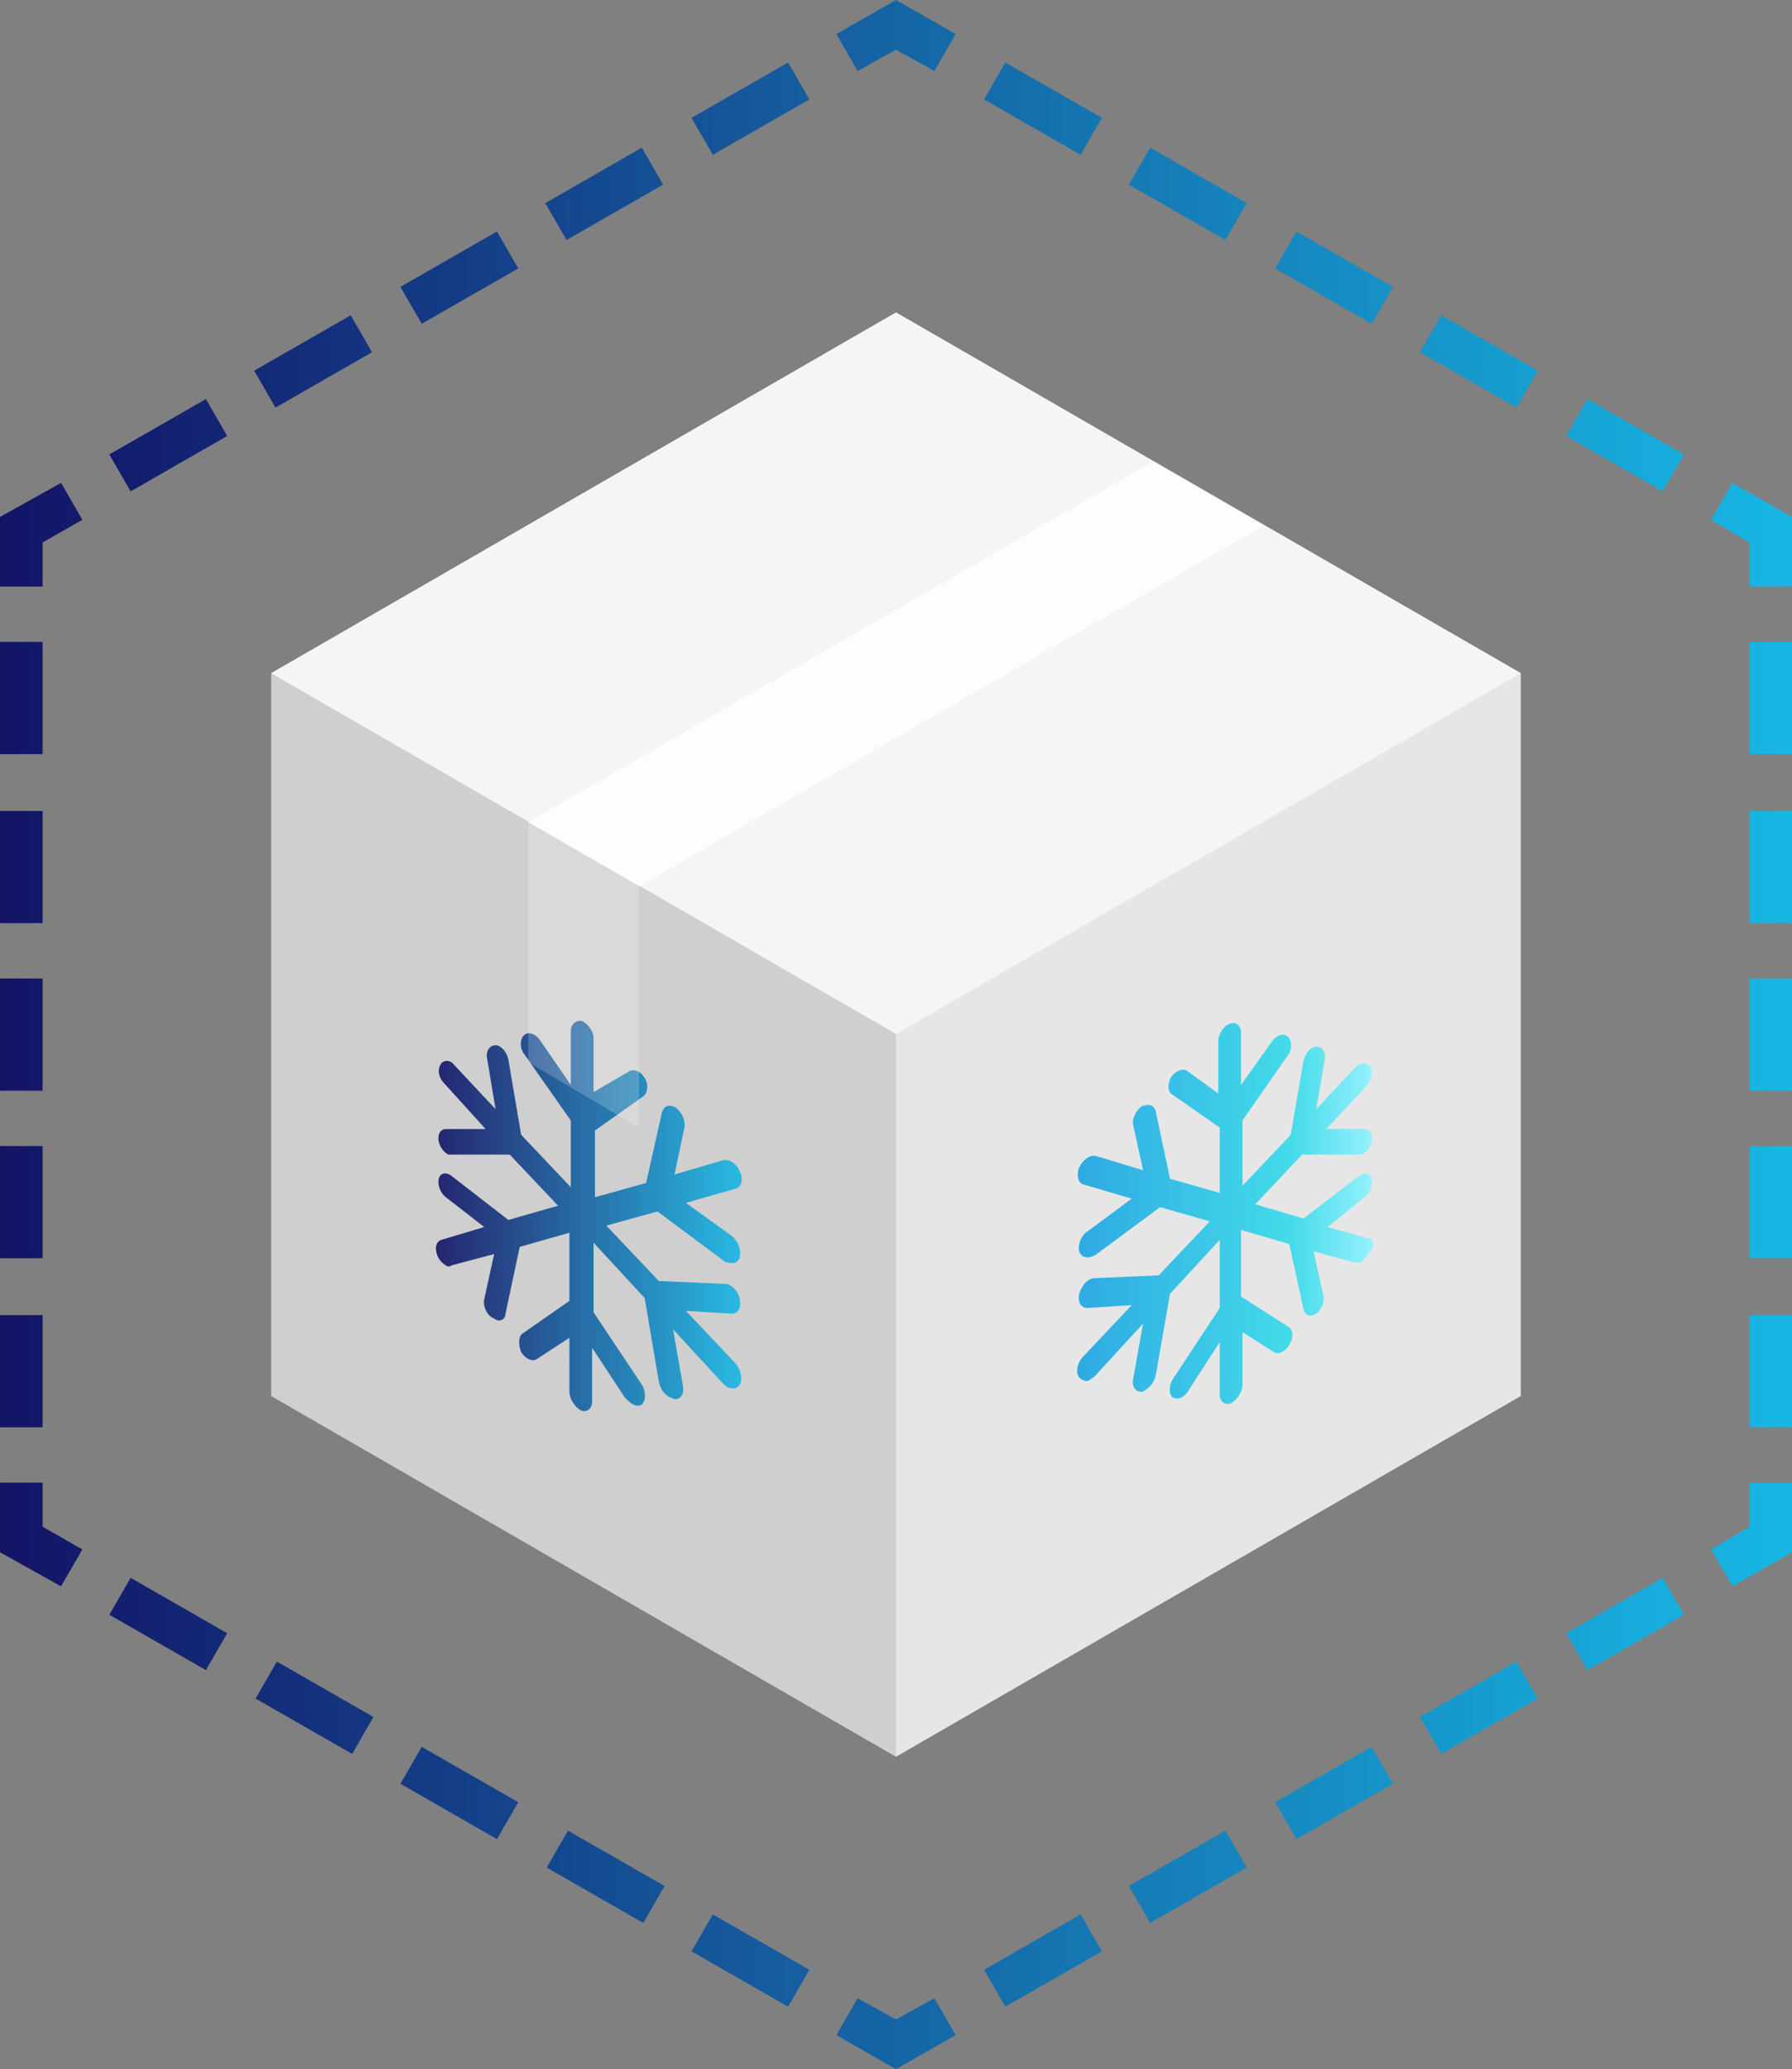 <?xml version="1.0" encoding="utf-8"?>
<!-- Generator: Adobe Illustrator 21.1.0, SVG Export Plug-In . SVG Version: 6.00 Build 0)  -->
<svg version="1.1" id="Layer_1" xmlns="http://www.w3.org/2000/svg" xmlns:xlink="http://www.w3.org/1999/xlink" x="0px" y="0px"
	 viewBox="0 0 126.2 145.7" style="enable-background:new 0 0 126.2 145.7;" xml:space="preserve">
<rect x="0" y="0" width="126.2" height="145.7" fill="#808080" stroke="none"/>
<style type="text/css">
	.st0{fill:#E6E6E6;}
	.st1{opacity:0.1;enable-background:new    ;}
	.st2{opacity:0.6;fill:#FFFFFF;enable-background:new    ;}
	.st3{opacity:0.8;fill:#FFFFFF;enable-background:new    ;}
	.st4{fill:url(#SVGID_1_);}
	.st5{fill:url(#SVGID_2_);}
	.st6{fill:url(#SVGID_3_);}
	.st7{fill:url(#SVGID_4_);}
	.st8{fill:url(#SVGID_5_);}
	.st9{fill:url(#SVGID_6_);}
	.st10{fill:url(#SVGID_7_);}
	.st11{fill:url(#SVGID_8_);}
	.st12{fill:url(#SVGID_9_);}
	.st13{fill:url(#SVGID_10_);}
	.st14{fill:url(#SVGID_11_);}
	.st15{fill:url(#SVGID_12_);}
	.st16{fill:url(#SVGID_13_);}
	.st17{opacity:0.9;fill:url(#SVGID_14_);enable-background:new    ;}
	.st18{opacity:0.2;fill:#FFFFFF;enable-background:new    ;}
</style>
<title>Vector Smart Object1</title>
<g>
	<polygon class="st0" points="107.1,98.3 107.1,47.4 63.1,22 19.1,47.4 19.1,98.3 63.1,123.7 	"/>
	<polygon class="st1" points="63.1,123.7 63.1,72.8 19.1,47.4 19.1,98.3 	"/>
	<polygon class="st2" points="107.1,47.4 63.1,22 19.1,47.4 63.1,72.8 	"/>
	<polygon class="st3" points="81.2,32.5 45,53.4 37.2,57.9 45,62.4 45,62.4 89,37 	"/>
	<g>
		
			<linearGradient id="SVGID_1_" gradientUnits="userSpaceOnUse" x1="4.890060e-02" y1="48.75" x2="126.221" y2="48.75" gradientTransform="matrix(1 0 0 1 0 59.3)">
			<stop  offset="0" style="stop-color:#131466"/>
			<stop  offset="1" style="stop-color:#17B7E4"/>
		</linearGradient>
		<polygon class="st4" points="122,111.7 120.5,109.1 123.2,107.5 123.2,104.4 126.2,104.4 126.2,109.3 		"/>
		
			<linearGradient id="SVGID_2_" gradientUnits="userSpaceOnUse" x1="4.579926e-02" y1="13.55" x2="126.221" y2="13.55" gradientTransform="matrix(1 0 0 1 0 59.3)">
			<stop  offset="0" style="stop-color:#131466"/>
			<stop  offset="1" style="stop-color:#17B7E4"/>
		</linearGradient>
		<path class="st5" d="M126.2,100.5h-3v-7.9h3V100.5z M126.2,88.6h-3v-7.9h3V88.6z M126.2,76.8h-3v-7.9h3V76.8z M126.2,65h-3v-7.9h3
			V65z M126.2,53.1h-3v-7.9h3V53.1z"/>
		
			<linearGradient id="SVGID_3_" gradientUnits="userSpaceOnUse" x1="4.890060e-02" y1="-21.65" x2="126.221" y2="-21.65" gradientTransform="matrix(1 0 0 1 0 59.3)">
			<stop  offset="0" style="stop-color:#131466"/>
			<stop  offset="1" style="stop-color:#17B7E4"/>
		</linearGradient>
		<polygon class="st6" points="126.2,41.3 123.2,41.3 123.2,38.2 120.5,36.6 122,34 126.2,36.4 		"/>
		
			<linearGradient id="SVGID_4_" gradientUnits="userSpaceOnUse" x1="4.013" y1="-39.8" x2="125.965" y2="-39.8" gradientTransform="matrix(1 0 0 1 0 59.3)">
			<stop  offset="0" style="stop-color:#131466"/>
			<stop  offset="1" style="stop-color:#17B7E4"/>
		</linearGradient>
		<path class="st7" d="M117.1,34.6l-6.8-3.9l1.5-2.6l6.8,3.9L117.1,34.6z M106.8,28.7l-6.8-3.9l1.5-2.6l6.8,3.9L106.8,28.7z
			 M96.6,22.8l-6.8-3.9l1.5-2.6l6.8,3.9L96.6,22.8z M86.3,16.9L79.5,13l1.5-2.6l6.8,3.9L86.3,16.9z M76.1,10.9L69.3,7l1.5-2.6
			l6.8,3.9L76.1,10.9z"/>
		
			<linearGradient id="SVGID_5_" gradientUnits="userSpaceOnUse" x1="4.779816e-02" y1="-56.8" x2="126.219" y2="-56.8" gradientTransform="matrix(1 0 0 1 0 59.3)">
			<stop  offset="0" style="stop-color:#131466"/>
			<stop  offset="1" style="stop-color:#17B7E4"/>
		</linearGradient>
		<polygon class="st8" points="65.8,5 63.1,3.5 60.4,5 58.9,2.4 63.1,0 67.3,2.4 		"/>
		
			<linearGradient id="SVGID_6_" gradientUnits="userSpaceOnUse" x1="1.952" y1="-39.8" x2="123.904" y2="-39.8" gradientTransform="matrix(1 0 0 1 0 59.3)">
			<stop  offset="0" style="stop-color:#131466"/>
			<stop  offset="1" style="stop-color:#17B7E4"/>
		</linearGradient>
		<path class="st9" d="M9.2,34.6L7.7,32l6.8-3.9l1.5,2.6L9.2,34.6z M19.4,28.7l-1.5-2.6l6.8-3.9l1.5,2.6L19.4,28.7z M29.7,22.8
			l-1.5-2.6l6.8-3.9l1.5,2.6L29.7,22.8z M39.9,16.9l-1.5-2.6l6.8-3.9l1.5,2.6L39.9,16.9z M50.2,10.9l-1.5-2.6l6.8-3.9L57,7
			L50.2,10.9z"/>
		
			<linearGradient id="SVGID_7_" gradientUnits="userSpaceOnUse" x1="4.549789e-02" y1="-21.65" x2="126.218" y2="-21.65" gradientTransform="matrix(1 0 0 1 0 59.3)">
			<stop  offset="0" style="stop-color:#131466"/>
			<stop  offset="1" style="stop-color:#17B7E4"/>
		</linearGradient>
		<polygon class="st10" points="3,41.3 0,41.3 0,36.4 4.3,34 5.8,36.6 3,38.2 		"/>
		
			<linearGradient id="SVGID_8_" gradientUnits="userSpaceOnUse" x1="4.549789e-02" y1="13.55" x2="126.221" y2="13.55" gradientTransform="matrix(1 0 0 1 0 59.3)">
			<stop  offset="0" style="stop-color:#131466"/>
			<stop  offset="1" style="stop-color:#17B7E4"/>
		</linearGradient>
		<path class="st11" d="M3,100.5H0v-7.9h3V100.5z M3,88.6H0v-7.9h3V88.6z M3,76.8H0v-7.9h3V76.8z M3,65H0v-7.9h3V65z M3,53.1H0v-7.9
			h3V53.1z"/>
		
			<linearGradient id="SVGID_9_" gradientUnits="userSpaceOnUse" x1="4.549789e-02" y1="48.75" x2="126.218" y2="48.75" gradientTransform="matrix(1 0 0 1 0 59.3)">
			<stop  offset="0" style="stop-color:#131466"/>
			<stop  offset="1" style="stop-color:#17B7E4"/>
		</linearGradient>
		<polygon class="st12" points="4.3,111.7 0,109.3 0,104.4 3,104.4 3,107.5 5.8,109.1 		"/>
		
			<linearGradient id="SVGID_10_" gradientUnits="userSpaceOnUse" x1="0.301" y1="66.9" x2="122.252" y2="66.9" gradientTransform="matrix(1 0 0 1 0 59.3)">
			<stop  offset="0" style="stop-color:#131466"/>
			<stop  offset="1" style="stop-color:#17B7E4"/>
		</linearGradient>
		<path class="st13" d="M55.5,141.3l-6.8-3.9l1.5-2.6l6.8,3.9L55.5,141.3z M45.3,135.4l-6.8-3.9l1.5-2.6l6.8,3.9L45.3,135.4z
			 M35,129.5l-6.8-3.9l1.5-2.6l6.8,3.9L35,129.5z M24.8,123.5l-6.8-3.9l1.5-2.6l6.8,3.9L24.8,123.5z M14.5,117.6l-6.8-3.9l1.5-2.6
			L16,115L14.5,117.6z"/>
		
			<linearGradient id="SVGID_11_" gradientUnits="userSpaceOnUse" x1="4.779816e-02" y1="83.9" x2="126.219" y2="83.9" gradientTransform="matrix(1 0 0 1 0 59.3)">
			<stop  offset="0" style="stop-color:#131466"/>
			<stop  offset="1" style="stop-color:#17B7E4"/>
		</linearGradient>
		<polygon class="st14" points="63.1,145.7 58.9,143.3 60.4,140.7 63.1,142.2 65.8,140.7 67.3,143.3 		"/>
		
			<linearGradient id="SVGID_12_" gradientUnits="userSpaceOnUse" x1="2.362" y1="66.9" x2="124.314" y2="66.9" gradientTransform="matrix(1 0 0 1 0 59.3)">
			<stop  offset="0" style="stop-color:#131466"/>
			<stop  offset="1" style="stop-color:#17B7E4"/>
		</linearGradient>
		<path class="st15" d="M70.8,141.3l-1.5-2.6l6.8-3.9l1.5,2.6L70.8,141.3z M81,135.4l-1.5-2.6l6.8-3.9l1.5,2.6L81,135.4z
			 M91.3,129.5l-1.5-2.6l6.8-3.9l1.5,2.6L91.3,129.5z M101.5,123.5l-1.5-2.6l6.8-3.9l1.5,2.6L101.5,123.5z M111.8,117.6l-1.5-2.6
			l6.8-3.9l1.5,2.6L111.8,117.6z"/>
	</g>
	
		<linearGradient id="SVGID_13_" gradientUnits="userSpaceOnUse" x1="75.856" y1="190.55" x2="96.732" y2="190.55" gradientTransform="matrix(1 0 0 -1 0 276)">
		<stop  offset="0" style="stop-color:#2EAAE3"/>
		<stop  offset="0.72" style="stop-color:#44DBE9"/>
		<stop  offset="1" style="stop-color:#97F1FD"/>
	</linearGradient>
	<path class="st16" d="M96.4,87.2l-2.9-0.8l2.6-2.1c0.4-0.3,0.6-0.9,0.5-1.3s-0.5-0.5-0.9-0.2l-3.9,3l-3.4-1l3.3-3.5h4
		c0.1,0,0.1,0,0.2,0c0.3-0.1,0.6-0.5,0.7-0.9c0.1-0.5-0.1-0.9-0.5-0.9h-2.7l2.9-3.1c0.3-0.4,0.4-0.9,0.2-1.3c-0.2-0.3-0.6-0.3-1,0
		l-2.8,3l0.6-3.5c0.1-0.5-0.2-0.9-0.6-0.9c-0.4,0-0.8,0.5-0.9,1l-0.9,5.2l-3.4,3.6v-4.6l3.2-4.6c0.3-0.4,0.3-1,0-1.3
		s-0.8-0.1-1.1,0.3l-2.2,3.1v-3.7c0-0.5-0.4-0.8-0.8-0.6c-0.4,0.1-0.8,0.7-0.8,1.2V77l-2.2-1.6c-0.3-0.2-0.8,0-1.1,0.4
		c-0.3,0.5-0.3,1.1,0.1,1.3l3.3,2.3V84l-3.5-1l-1-4.7c-0.1-0.5-0.5-0.6-1-0.4c-0.4,0.3-0.7,0.9-0.6,1.3l0.7,3.2l-3.3-1
		c-0.4-0.1-0.9,0.2-1.2,0.8c-0.2,0.5-0.1,1.1,0.3,1.2l3.4,1l-3.1,2.3c-0.5,0.3-0.7,1-0.6,1.4c0.1,0.4,0.5,0.5,0.8,0.4
		c0.1,0,0.2-0.1,0.3-0.1l4.6-3.4l3.5,1l-3.6,3.8L77.1,90c-0.5,0-0.9,0.5-1.1,1.1c-0.1,0.6,0.1,1,0.6,1l3.1-0.2l-3.4,3.6
		c-0.4,0.4-0.6,1.1-0.3,1.5c0.2,0.2,0.5,0.3,0.7,0.2c0.1-0.1,0.3-0.2,0.4-0.3l3.4-3.7l-0.7,3.9C79.7,97.7,80,98,80.4,98
		c0.1,0,0.1,0,0.2-0.1c0.4-0.2,0.7-0.6,0.8-1.1l1-5.7l3.5-3.8v4.8l-3.3,5c-0.3,0.5-0.3,1.1,0,1.3c0.2,0.1,0.4,0.1,0.6,0
		c0.2-0.1,0.4-0.3,0.5-0.5l2.2-3.4v3.7c0,0.5,0.4,0.8,0.8,0.6c0.4-0.2,0.8-0.8,0.8-1.3v-3.7l2.2,1.4c0.3,0.2,0.8,0,1.1-0.5
		s0.3-1.1-0.1-1.3l-3.3-2.1v-4.7l3.4,1l1,4.6c0.1,0.4,0.4,0.5,0.7,0.4c0.1,0,0.1-0.1,0.2-0.1c0.4-0.3,0.6-0.9,0.5-1.3l-0.7-3.1
		l2.9,0.8c0.1,0,0.2,0,0.4,0c0.2-0.1,0.5-0.4,0.6-0.7C96.9,87.7,96.7,87.3,96.4,87.2z"/>
	
		<linearGradient id="SVGID_14_" gradientUnits="userSpaceOnUse" x1="249.743" y1="190.378" x2="228.31" y2="190.378" gradientTransform="matrix(-1 0 0 -1 280.442 276)">
		<stop  offset="0" style="stop-color:#131466"/>
		<stop  offset="1" style="stop-color:#17B7E4"/>
	</linearGradient>
	<path class="st17" d="M30.8,88.4c0.1,0.3,0.4,0.6,0.6,0.7c0.1,0.1,0.3,0.1,0.4,0l3-0.8l-0.7,3.2c-0.1,0.5,0.2,1.1,0.6,1.3
		c0.1,0,0.1,0.1,0.2,0.1c0.3,0.2,0.7,0,0.7-0.4l1-4.7l3.5-1v4.8l-3.3,2.3c-0.3,0.2-0.3,0.8-0.1,1.3c0.3,0.5,0.8,0.7,1.1,0.5l2.3-1.5
		V98c0,0.5,0.4,1.1,0.8,1.3c0.4,0.2,0.8-0.1,0.8-0.6v-3.8l2.3,3.5c0.2,0.2,0.4,0.4,0.6,0.5s0.5,0.1,0.6,0c0.3-0.3,0.3-0.9,0-1.4
		l-3.4-5.1v-4.9l3.6,3.9l1,5.9c0.1,0.5,0.4,0.9,0.8,1.1c0.1,0,0.1,0,0.2,0.1c0.5,0.1,0.8-0.3,0.7-0.9l-0.7-4l3.5,3.8
		c0.1,0.1,0.3,0.3,0.4,0.3c0.3,0.1,0.6,0.1,0.8-0.2c0.2-0.4,0.1-1-0.3-1.5l-3.5-3.7l3.2,0.2c0.5,0,0.7-0.4,0.6-1s-0.6-1.1-1.1-1.1
		l-4.6-0.2l-3.7-3.9l3.6-1l4.7,3.5c0.1,0.1,0.2,0.1,0.3,0.1c0.4,0.1,0.7,0,0.8-0.4c0.1-0.5-0.1-1.1-0.6-1.5l-3.2-2.3l3.5-1
		c0.4-0.1,0.6-0.7,0.3-1.2c-0.2-0.6-0.8-0.9-1.2-0.8l-3.4,1l0.7-3.3c0.1-0.5-0.2-1.1-0.6-1.4c-0.5-0.3-0.9-0.1-1,0.4l-1.1,4.9
		l-3.6,1v-4.7l3.4-2.4c0.3-0.2,0.4-0.8,0.1-1.3s-0.8-0.7-1.2-0.4l-2.4,1.4v-3.8c0-0.5-0.4-1-0.8-1.2c-0.4-0.1-0.8,0.2-0.8,0.7v3.8
		L38,73.2c-0.3-0.4-0.8-0.6-1.1-0.3c-0.3,0.3-0.3,0.9,0,1.3l3.3,4.7v4.7l-3.5-3.7l-0.9-5.3c-0.1-0.5-0.5-1-0.9-1s-0.7,0.4-0.6,0.9
		l0.6,3.6L32,75c-0.3-0.4-0.8-0.4-1,0s-0.1,0.9,0.3,1.3l2.9,3.2h-2.8c-0.4,0-0.6,0.4-0.5,0.9c0.1,0.4,0.4,0.8,0.7,0.9
		c0.1,0,0.1,0,0.2,0h4.1l3.4,3.6l-3.5,1l-4-3.1c-0.4-0.3-0.8-0.2-0.9,0.2c-0.1,0.4,0.1,1,0.5,1.3l2.7,2.1l-3,0.9
		C30.7,87.4,30.6,87.9,30.8,88.4z"/>
	<polygon class="st18" points="37.2,57.9 37.2,74.8 45,79.4 45,62.4 45,62.4 	"/>
</g>
</svg>
